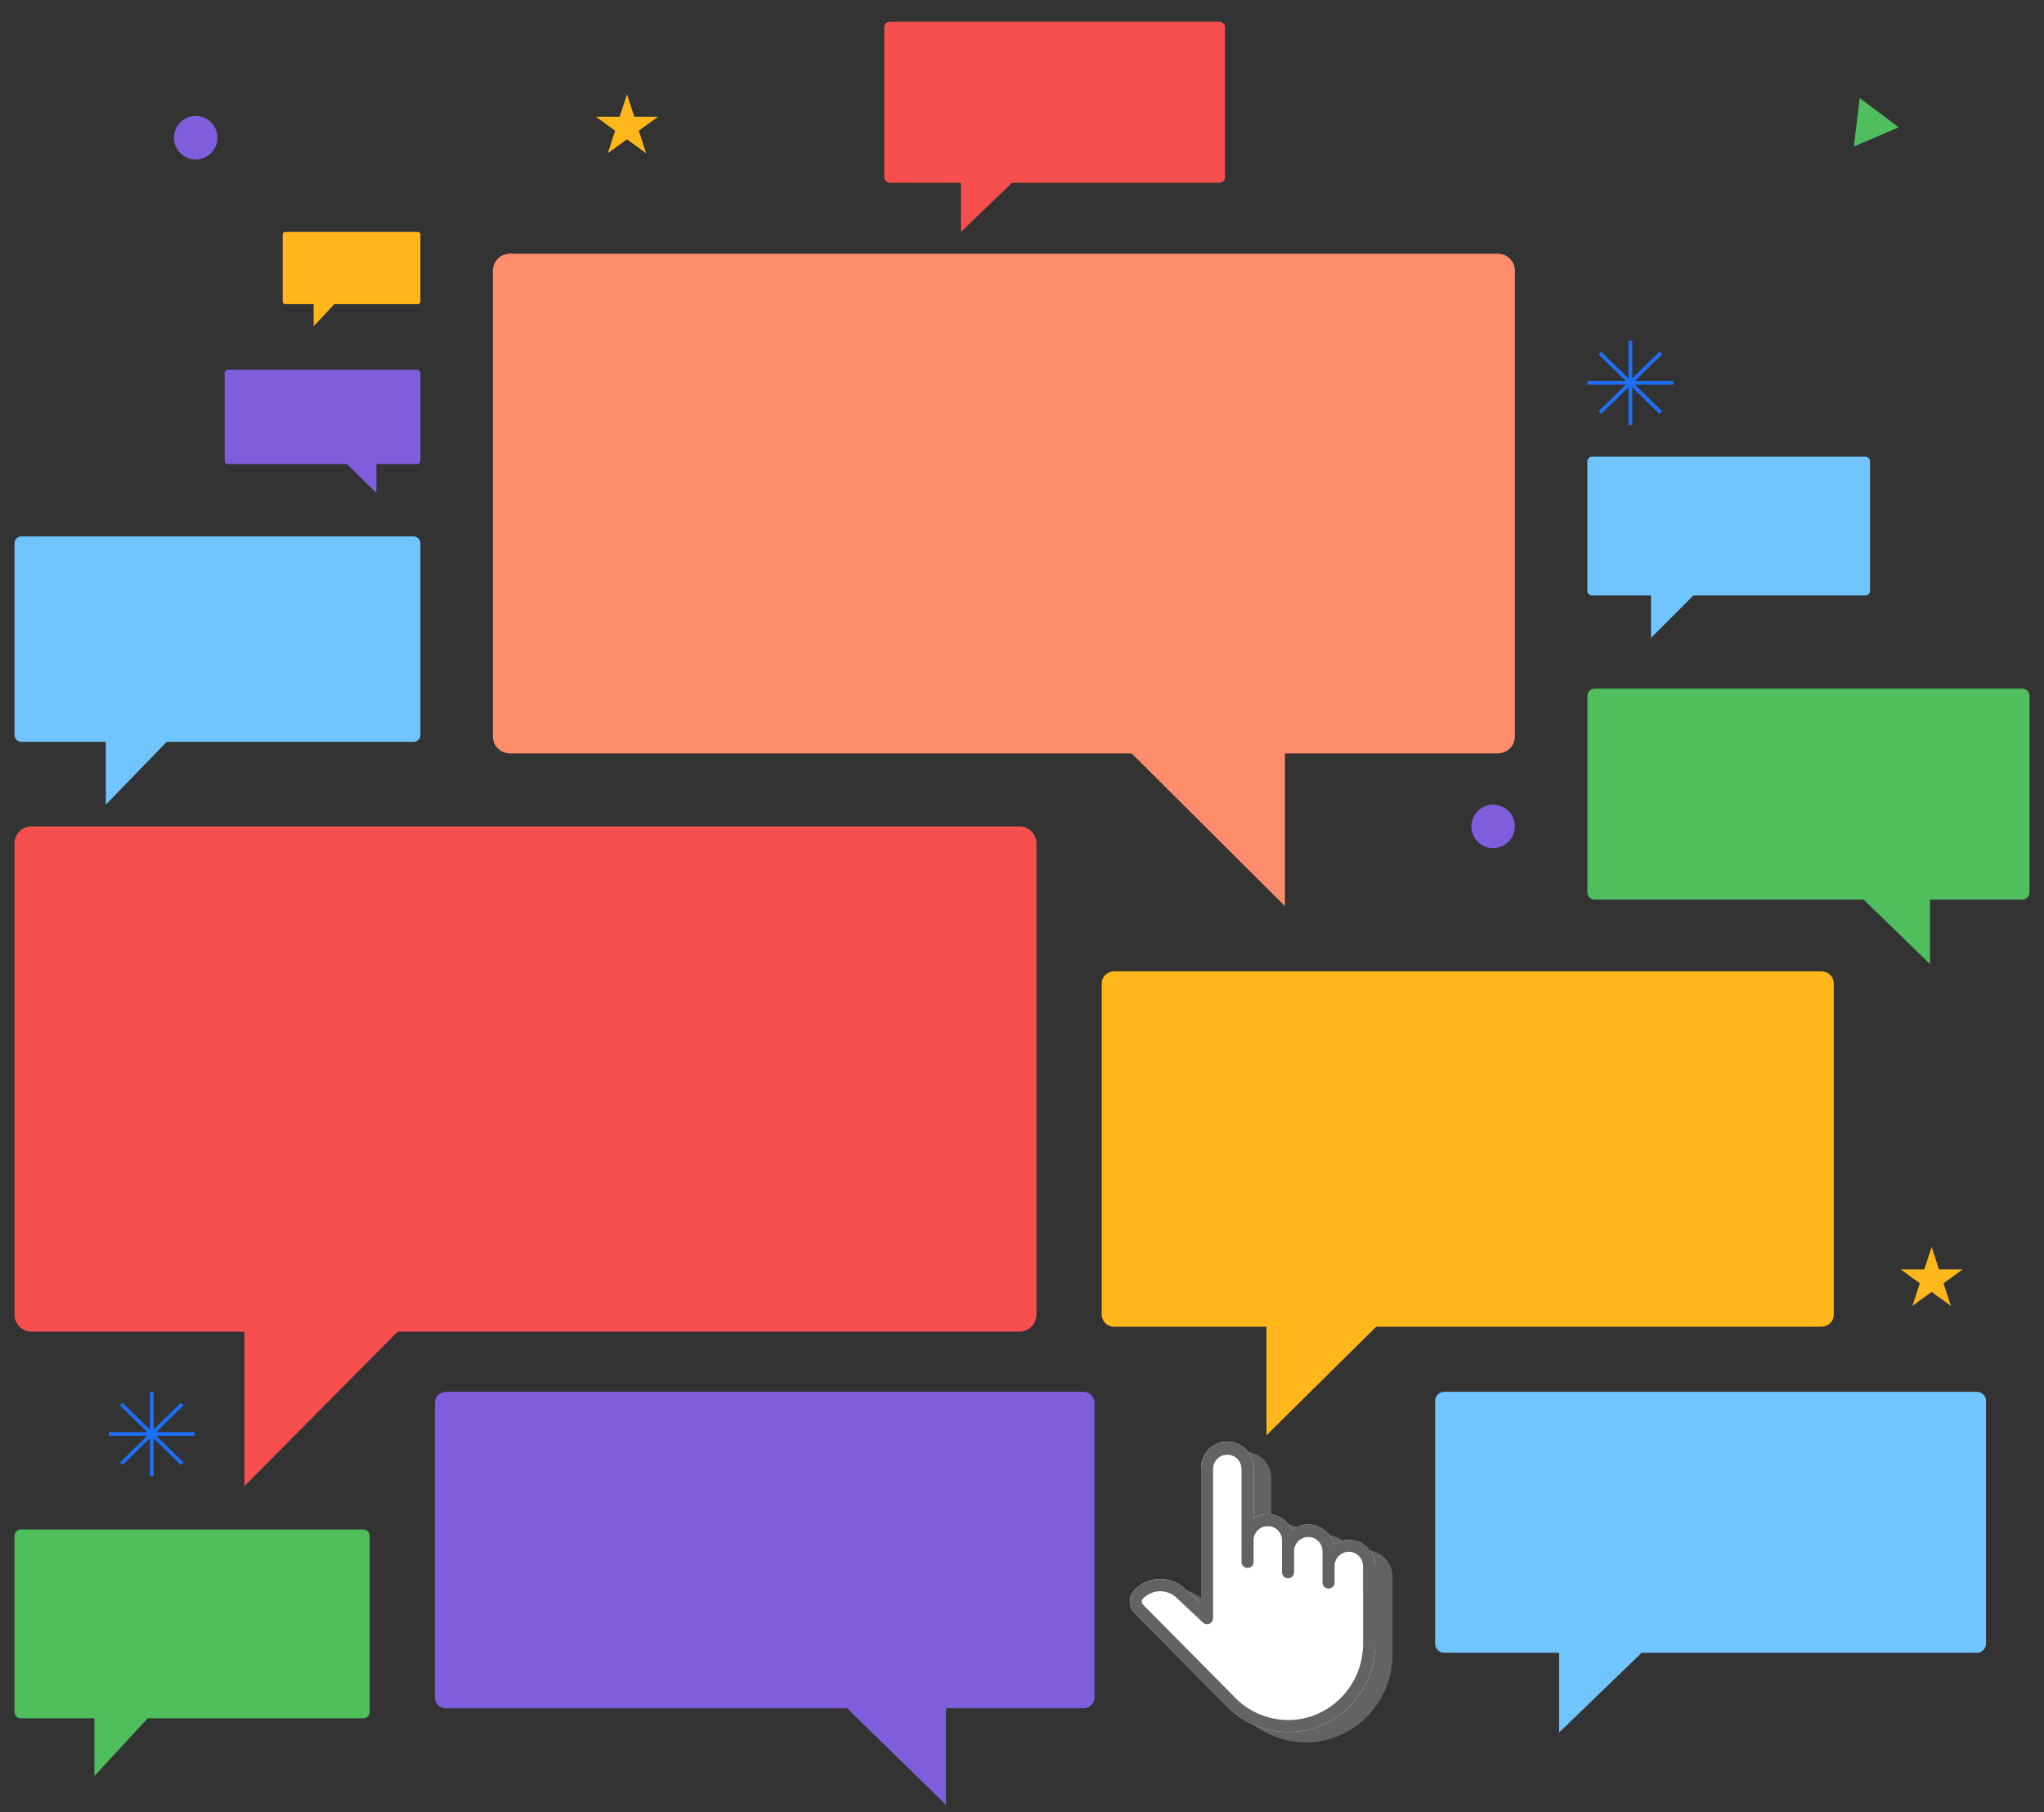 <?xml version="1.0" encoding="utf-8"?>
<svg xmlns="http://www.w3.org/2000/svg" fill="none" height="250" viewBox="0 0 282 250" width="282">
<rect x="0" y="0" width="282" height="250" fill="#333333" stroke="none"/>
<path d="M4.35 114H140.65C141.273 114 141.871 114.249 142.312 114.693C142.752 115.137 143 115.739 143 116.367V181.33C143 181.958 142.752 182.56 142.312 183.004C141.871 183.447 141.273 183.697 140.65 183.697H54.875L33.725 205V183.697H4.35C3.727 183.697 3.129 183.447 2.688 183.004C2.248 182.56 2 181.958 2 181.33V116.367C2 115.739 2.248 115.137 2.688 114.693C3.129 114.249 3.727 114 4.35 114Z" fill="#F74E4E"/>
<path d="M153.683 134H251.317C251.763 134 252.191 134.175 252.507 134.488C252.823 134.8 253 135.223 253 135.665V181.353C253 181.794 252.823 182.218 252.507 182.53C252.191 182.842 251.763 183.018 251.317 183.018H189.875L174.725 198V183.018H153.683C153.237 183.018 152.809 182.842 152.493 182.53C152.177 182.218 152 181.794 152 181.353V135.665C152 135.223 152.177 134.8 152.493 134.488C152.809 134.175 153.237 134 153.683 134Z" fill="#FFB71B"/>
<path d="M206.65 35H70.35C69.727 35 69.129 35.247 68.688 35.686C68.248 36.125 68 36.72 68 37.341V101.59C68 102.211 68.248 102.806 68.688 103.245C69.129 103.684 69.727 103.931 70.35 103.931H156.125L177.275 125V103.931H206.65C207.273 103.931 207.871 103.684 208.312 103.245C208.752 102.806 209 102.211 209 101.59V37.341C209 36.72 208.752 36.125 208.312 35.686C207.871 35.247 207.273 35 206.65 35Z" fill="#FF8D6B"/>
<path d="M278.983 95H220.017C219.747 95 219.488 95.104 219.298 95.29C219.107 95.475 219 95.726 219 95.988V123.116C219 123.378 219.107 123.629 219.298 123.815C219.488 124 219.747 124.104 220.017 124.104H257.125L266.275 133V124.104H278.983C279.253 124.104 279.512 124 279.702 123.815C279.893 123.629 280 123.378 280 123.116V95.988C280 95.726 279.893 95.475 279.702 95.29C279.512 95.104 279.253 95 278.983 95Z" fill="#4FBF5E"/>
<path d="M149.483 192H61.517C61.114 192 60.729 192.156 60.444 192.434C60.16 192.712 60 193.089 60 193.483V234.174C60 234.567 60.16 234.944 60.444 235.222C60.729 235.5 61.114 235.656 61.517 235.656H116.875L130.525 249V235.656H149.483C149.886 235.656 150.271 235.5 150.556 235.222C150.84 234.944 151 234.567 151 234.174V193.483C151 193.089 150.84 192.712 150.556 192.434C150.271 192.156 149.886 192 149.483 192Z" fill="#7F5EDD"/>
<path d="M57.55 51H31.45C31.331 51 31.216 51.047 31.132 51.13C31.047 51.212 31 51.325 31 51.442V63.578C31 63.695 31.047 63.808 31.132 63.891C31.216 63.974 31.331 64.02 31.45 64.02H47.875L51.925 68V64.02H57.55C57.669 64.02 57.784 63.974 57.868 63.891C57.953 63.808 58 63.695 58 63.578V51.442C58 51.325 57.953 51.212 57.868 51.13C57.784 51.047 57.669 51 57.55 51Z" fill="#7F5EDD"/>
<path d="M122.783 3H168.217C168.424 3 168.624 3.079 168.771 3.221C168.917 3.362 169 3.554 169 3.754V24.457C169 24.657 168.917 24.849 168.771 24.99C168.624 25.132 168.424 25.211 168.217 25.211H139.625L132.575 32V25.211H122.783C122.576 25.211 122.376 25.132 122.229 24.99C122.083 24.849 122 24.657 122 24.457V3.754C122 3.554 122.083 3.362 122.229 3.221C122.376 3.079 122.576 3 122.783 3Z" fill="#F74E4E"/>
<path d="M199.267 192H272.733C273.069 192 273.391 192.129 273.629 192.358C273.867 192.587 274 192.898 274 193.223V226.775C274 227.099 273.867 227.41 273.629 227.639C273.391 227.868 273.069 227.997 272.733 227.997H226.5L215.1 239V227.997H199.267C198.931 227.997 198.609 227.868 198.371 227.639C198.133 227.41 198 227.099 198 226.775V193.223C198 192.898 198.133 192.587 198.371 192.358C198.609 192.129 198.931 192 199.267 192Z" fill="#71C5FF"/>
<path d="M2.933 74H57.067C57.314 74 57.552 74.101 57.727 74.282C57.902 74.462 58 74.707 58 74.962V101.376C58 101.631 57.902 101.876 57.727 102.056C57.552 102.237 57.314 102.338 57.067 102.338H23L14.6 111V102.338H2.933C2.686 102.338 2.448 102.237 2.273 102.056C2.098 101.876 2 101.631 2 101.376V74.962C2 74.707 2.098 74.462 2.273 74.282C2.448 74.101 2.686 74 2.933 74Z" fill="#71C5FF"/>
<path d="M39.317 32H57.683C57.767 32 57.848 32.036 57.907 32.099C57.967 32.163 58 32.248 58 32.338V41.618C58 41.708 57.967 41.794 57.907 41.858C57.848 41.921 57.767 41.957 57.683 41.957H46.125L43.275 45V41.957H39.317C39.233 41.957 39.152 41.921 39.093 41.858C39.033 41.794 39 41.708 39 41.618V32.338C39 32.248 39.033 32.163 39.093 32.099C39.152 32.036 39.233 32 39.317 32Z" fill="#FFB71B"/>
<path d="M2.817 211H50.183C50.4 211 50.608 211.093 50.761 211.259C50.914 211.425 51 211.65 51 211.884V236.156C51 236.391 50.914 236.616 50.761 236.782C50.608 236.947 50.4 237.041 50.183 237.041H20.375L13.025 245V237.041H2.817C2.6 237.041 2.392 236.947 2.239 236.782C2.086 236.616 2 236.391 2 236.156V211.884C2 211.65 2.086 211.425 2.239 211.259C2.392 211.093 2.6 211 2.817 211Z" fill="#4FBF5E"/>
<path d="M188.533 213.861C187.791 213.86 187.068 214.09 186.463 214.518C186.272 213.727 185.822 213.022 185.184 212.516C184.545 212.01 183.756 211.733 182.942 211.729C182.12 211.73 181.324 212.012 180.686 212.53C180.409 211.875 179.945 211.315 179.353 210.921C178.761 210.527 178.066 210.315 177.355 210.313C176.658 210.311 175.975 210.514 175.393 210.897V204.064C175.416 203.574 175.339 203.084 175.167 202.624C174.995 202.165 174.731 201.745 174.392 201.39C174.054 201.035 173.646 200.753 173.195 200.56C172.744 200.367 172.258 200.267 171.768 200.267C171.277 200.267 170.791 200.367 170.34 200.56C169.889 200.753 169.482 201.035 169.143 201.39C168.804 201.745 168.54 202.165 168.368 202.624C168.197 203.084 168.12 203.574 168.142 204.064V222.721L166.049 220.752C165.587 220.283 165.036 219.912 164.429 219.659C163.822 219.406 163.17 219.276 162.513 219.277C161.85 219.278 161.194 219.412 160.584 219.671C159.974 219.929 159.422 220.307 158.961 220.783C158.546 221.207 158.315 221.777 158.315 222.371C158.315 222.964 158.546 223.534 158.961 223.959L171.342 236.456C172.457 237.683 173.814 238.664 175.328 239.338C176.842 240.012 178.479 240.364 180.137 240.372C186.76 240.372 192.131 234.901 192.131 228.18V217.532C192.136 216.57 191.761 215.644 191.087 214.956C190.413 214.269 189.495 213.875 188.533 213.861Z" fill="#636363"/>
<path d="M186.095 212.433C185.355 212.433 184.633 212.663 184.029 213.091C183.838 212.299 183.387 211.595 182.749 211.089C182.111 210.583 181.322 210.306 180.508 210.301C179.687 210.302 178.89 210.585 178.252 211.102C177.975 210.446 177.512 209.887 176.92 209.492C176.328 209.097 175.633 208.885 174.921 208.881C174.223 208.88 173.541 209.085 172.959 209.469V202.617C172.975 202.131 172.893 201.646 172.718 201.192C172.543 200.738 172.278 200.324 171.94 199.974C171.601 199.625 171.196 199.347 170.748 199.157C170.3 198.967 169.818 198.869 169.332 198.869C168.845 198.869 168.364 198.967 167.916 199.157C167.468 199.347 167.062 199.625 166.724 199.974C166.386 200.324 166.121 200.738 165.946 201.192C165.771 201.646 165.689 202.131 165.705 202.617V221.274L163.608 219.305C163.146 218.836 162.595 218.464 161.988 218.211C161.381 217.958 160.729 217.829 160.071 217.83C159.408 217.83 158.751 217.963 158.14 218.221C157.529 218.48 156.977 218.859 156.515 219.335C156.101 219.76 155.869 220.33 155.869 220.924C155.869 221.517 156.101 222.087 156.515 222.512L168.897 235.009C170.015 236.243 171.379 237.23 172.901 237.907C174.422 238.584 176.068 238.936 177.734 238.94C184.354 238.94 189.728 233.473 189.728 226.753V216.105C189.731 215.625 189.639 215.15 189.457 214.705C189.276 214.261 189.009 213.857 188.672 213.516C188.335 213.175 187.933 212.904 187.491 212.718C187.049 212.532 186.575 212.435 186.095 212.433Z" fill="white"/>
<path d="M186.095 212.433C185.355 212.433 184.633 212.663 184.029 213.091C183.838 212.299 183.387 211.595 182.749 211.089C182.111 210.583 181.322 210.306 180.508 210.301C179.687 210.302 178.89 210.585 178.252 211.102C177.975 210.446 177.512 209.887 176.92 209.492C176.328 209.097 175.633 208.885 174.921 208.881C174.223 208.88 173.541 209.085 172.959 209.469V202.617C172.975 202.131 172.893 201.646 172.718 201.192C172.543 200.738 172.278 200.324 171.94 199.974C171.601 199.625 171.196 199.347 170.748 199.157C170.3 198.967 169.818 198.869 169.332 198.869C168.845 198.869 168.364 198.967 167.916 199.157C167.468 199.347 167.062 199.625 166.724 199.974C166.386 200.324 166.121 200.738 165.946 201.192C165.771 201.646 165.689 202.131 165.705 202.617V221.274L163.608 219.305C163.146 218.836 162.595 218.464 161.988 218.211C161.381 217.958 160.729 217.829 160.071 217.83C159.408 217.83 158.751 217.963 158.14 218.221C157.529 218.48 156.977 218.859 156.515 219.335C156.101 219.76 155.869 220.33 155.869 220.924C155.869 221.517 156.101 222.087 156.515 222.512L168.897 235.009C170.015 236.243 171.379 237.23 172.901 237.907C174.422 238.584 176.068 238.936 177.734 238.94C184.354 238.94 189.728 233.473 189.728 226.753V216.105C189.731 215.625 189.639 215.15 189.457 214.705C189.276 214.261 189.009 213.857 188.672 213.516C188.335 213.175 187.933 212.904 187.491 212.718C187.049 212.532 186.575 212.435 186.095 212.433ZM188.057 219.653V226.753C188.057 232.556 183.414 237.277 177.714 237.277C176.273 237.273 174.848 236.966 173.533 236.377C172.217 235.788 171.04 234.929 170.077 233.856L157.695 221.359C157.586 221.247 157.524 221.096 157.524 220.939C157.524 220.782 157.586 220.632 157.695 220.519C158.003 220.202 158.371 219.95 158.778 219.777C159.184 219.604 159.622 219.514 160.063 219.513C160.504 219.513 160.94 219.6 161.346 219.771C161.752 219.942 162.12 220.193 162.427 220.508L162.451 220.527L165.956 223.828C166.074 223.94 166.223 224.015 166.383 224.043C166.544 224.072 166.709 224.052 166.859 223.988C167.009 223.923 167.136 223.816 167.225 223.679C167.314 223.543 167.361 223.383 167.361 223.22V202.636C167.361 202.379 167.411 202.124 167.51 201.886C167.608 201.648 167.753 201.431 167.935 201.249C168.117 201.067 168.334 200.922 168.572 200.824C168.81 200.725 169.065 200.675 169.322 200.675C169.58 200.675 169.835 200.725 170.073 200.824C170.311 200.922 170.527 201.067 170.709 201.249C170.891 201.431 171.036 201.648 171.135 201.886C171.233 202.124 171.284 202.379 171.284 202.636V215.404C171.276 215.519 171.292 215.633 171.33 215.741C171.369 215.849 171.429 215.948 171.507 216.032C171.585 216.115 171.68 216.182 171.785 216.228C171.89 216.273 172.003 216.297 172.118 216.297C172.232 216.297 172.346 216.273 172.451 216.228C172.556 216.182 172.65 216.115 172.728 216.032C172.807 215.948 172.867 215.849 172.905 215.741C172.944 215.633 172.959 215.519 172.951 215.404V212.576C172.94 212.311 172.982 212.047 173.075 211.799C173.168 211.551 173.311 211.324 173.494 211.133C173.677 210.942 173.897 210.789 174.14 210.685C174.384 210.581 174.646 210.527 174.911 210.527C175.176 210.527 175.438 210.581 175.682 210.685C175.926 210.789 176.146 210.942 176.329 211.133C176.512 211.324 176.654 211.551 176.748 211.799C176.841 212.047 176.883 212.311 176.871 212.576V216.832C176.863 216.946 176.879 217.061 176.917 217.169C176.956 217.277 177.016 217.376 177.094 217.459C177.172 217.543 177.267 217.61 177.372 217.656C177.477 217.701 177.59 217.725 177.705 217.725C177.819 217.725 177.933 217.701 178.038 217.656C178.143 217.61 178.237 217.543 178.315 217.459C178.394 217.376 178.454 217.277 178.492 217.169C178.531 217.061 178.546 216.946 178.539 216.832V213.992C178.539 213.472 178.745 212.973 179.113 212.605C179.481 212.237 179.98 212.031 180.5 212.031C181.02 212.031 181.519 212.237 181.887 212.605C182.255 212.973 182.462 213.472 182.462 213.992V218.248C182.454 218.362 182.47 218.477 182.508 218.585C182.547 218.693 182.607 218.792 182.685 218.876C182.763 218.959 182.858 219.026 182.963 219.072C183.068 219.117 183.181 219.141 183.296 219.141C183.41 219.141 183.524 219.117 183.629 219.072C183.734 219.026 183.828 218.959 183.906 218.876C183.985 218.792 184.045 218.693 184.083 218.585C184.121 218.477 184.137 218.362 184.129 218.248V216.12C184.118 215.856 184.16 215.591 184.253 215.343C184.346 215.095 184.488 214.869 184.672 214.677C184.855 214.486 185.075 214.333 185.318 214.229C185.562 214.125 185.824 214.071 186.089 214.071C186.354 214.071 186.616 214.125 186.86 214.229C187.104 214.333 187.324 214.486 187.507 214.677C187.69 214.869 187.832 215.095 187.925 215.343C188.019 215.591 188.061 215.856 188.049 216.12V219.668L188.057 219.653Z" fill="#636363"/>
<path d="M225.197 47H224.673V58.611H225.197V47Z" fill="#1D6FF5"/>
<path d="M230.869 53.067V52.554H219V53.067H230.869Z" fill="#1D6FF5"/>
<path d="M229.317 48.884L228.947 48.522L220.554 56.732L220.924 57.094L229.317 48.884Z" fill="#1D6FF5"/>
<path d="M228.944 57.098L229.314 56.736L220.921 48.525L220.551 48.887L228.944 57.098Z" fill="#1D6FF5"/>
<path d="M21.197 192H20.673V203.611H21.197V192Z" fill="#1D6FF5"/>
<path d="M26.869 198.067V197.555H15V198.067H26.869Z" fill="#1D6FF5"/>
<path d="M25.317 193.884L24.947 193.522L16.554 201.732L16.924 202.094L25.317 193.884Z" fill="#1D6FF5"/>
<path d="M24.944 202.098L25.314 201.736L16.921 193.525L16.551 193.887L24.944 202.098Z" fill="#1D6FF5"/>
<path d="M86.5 13L85.49 16.109H82.22L84.865 18.031L83.855 21.141L86.5 19.219L89.145 21.141L88.135 18.031L90.78 16.109H87.51L86.5 13Z" fill="#FFB71B"/>
<path d="M266.5 172L265.49 175.109H262.22L264.865 177.031L263.855 180.141L266.5 178.219L269.145 180.141L268.135 177.031L270.78 175.109H267.51L266.5 172Z" fill="#FFB71B"/>
<circle cx="206" cy="114" fill="#7F5EDD" r="3"/>
<circle cx="27" cy="19" fill="#7F5EDD" r="3"/>
<path d="M256.577 13.524L261.96 17.569L255.765 20.208L256.577 13.524Z" fill="#4FBF5E"/>
<path d="M219.65 63H257.35C257.522 63 257.688 63.069 257.81 63.191C257.932 63.312 258 63.478 258 63.65V81.497C258 81.67 257.932 81.835 257.81 81.957C257.688 82.079 257.522 82.147 257.35 82.147H233.625L227.775 88V82.147H219.65C219.478 82.147 219.312 82.079 219.19 81.957C219.068 81.835 219 81.67 219 81.497V63.65C219 63.478 219.068 63.312 219.19 63.191C219.312 63.069 219.478 63 219.65 63Z" fill="#71C5FF"/>
</svg>